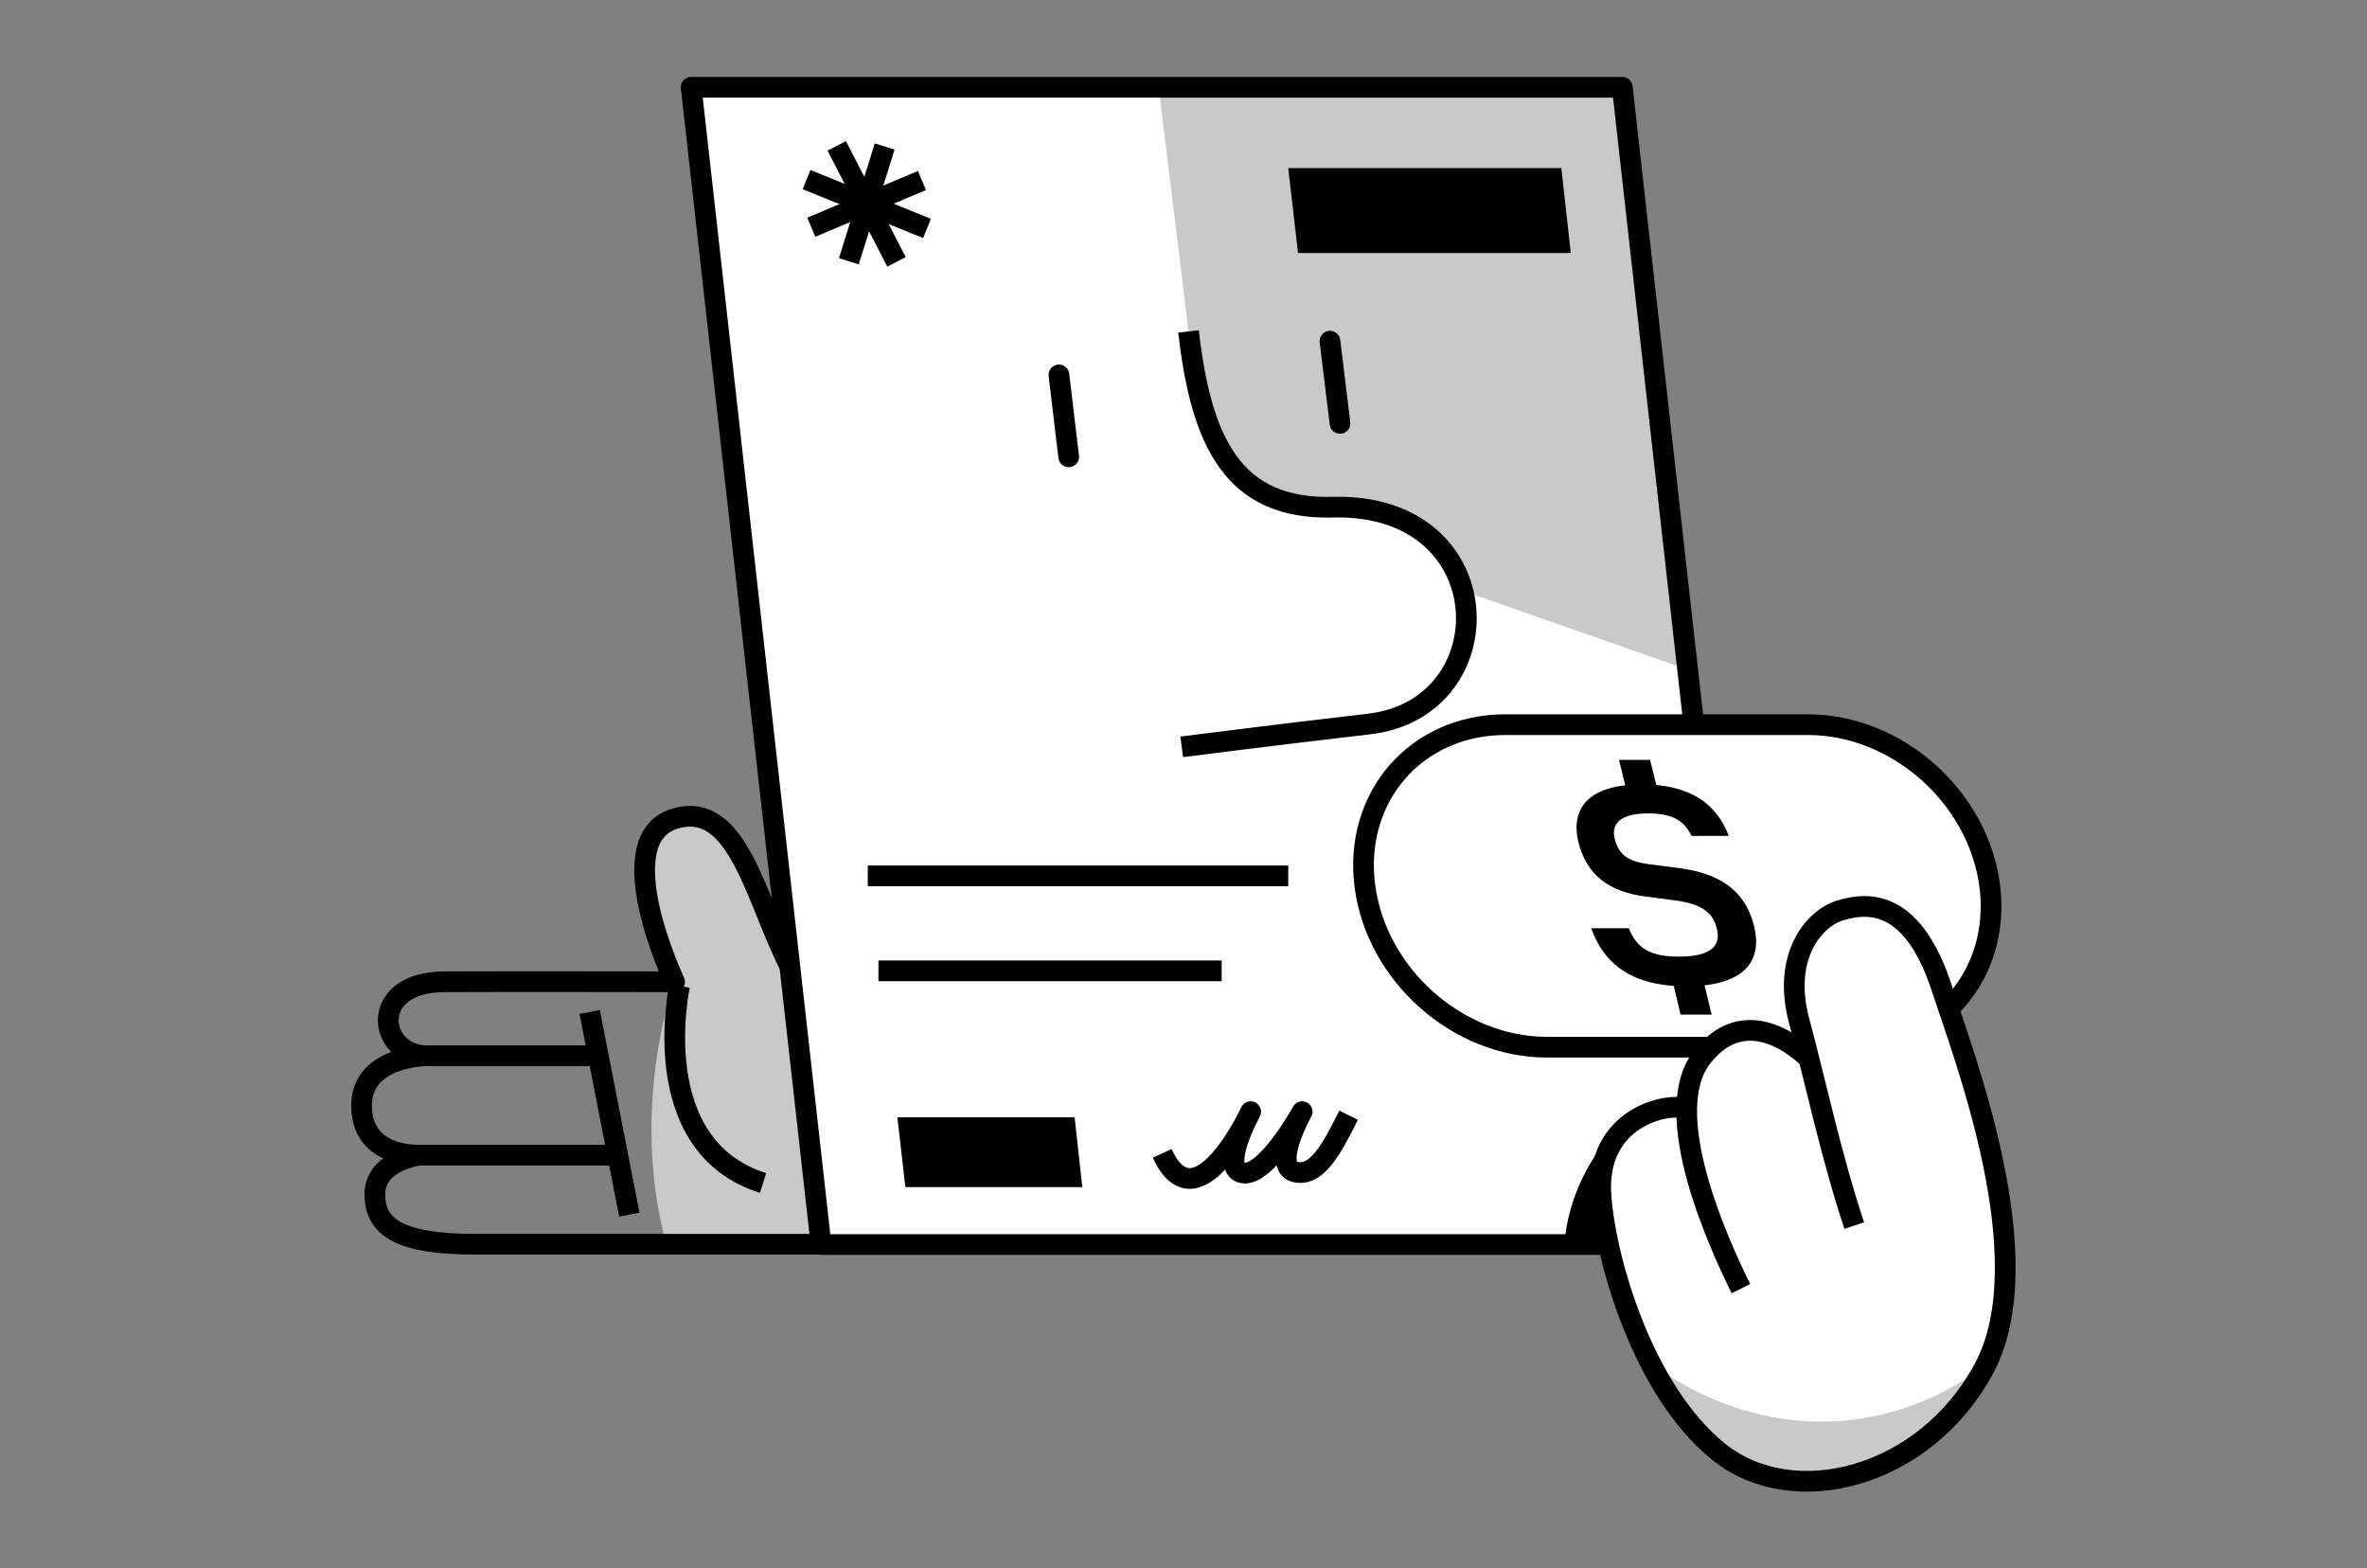 <?xml version="1.0" encoding="utf-8"?>
<!-- Generator: Adobe Illustrator 28.1.0, SVG Export Plug-In . SVG Version: 6.00 Build 0)  -->
<svg version="1.1" xmlns="http://www.w3.org/2000/svg" xmlns:xlink="http://www.w3.org/1999/xlink" x="0px" y="0px"
	 viewBox="0 0 800 530" style="enable-background:new 0 0 800 530;" xml:space="preserve">
<rect x="0" y="0" width="800" height="530" fill="#808080" stroke="none"/>
<style type="text/css">
	.st0{display:none;}
	.st1{display:inline;fill:#616160;}
	.st2{fill:#FFFFFF;}
	.st3{fill:#FFFFFF;stroke:#000000;stroke-width:7;stroke-linejoin:round;stroke-miterlimit:10;}
	.st4{fill:#CAC9CA;}
	.st5{fill:none;stroke:#000000;stroke-width:7;stroke-linejoin:round;stroke-miterlimit:10;}
	.st6{fill:none;stroke:#000000;stroke-width:7;stroke-linecap:round;stroke-linejoin:round;stroke-miterlimit:10;}
	.st7{fill:#CAC9CA;stroke:#000000;stroke-width:7;stroke-linejoin:round;stroke-miterlimit:10;}
	.st8{fill:none;}
	.st9{stroke:#000000;stroke-width:7;stroke-linejoin:round;stroke-miterlimit:10;}
	.st10{fill:none;stroke:#000000;stroke-width:7;stroke-linejoin:round;}
	.st11{fill:#FFFFFF;stroke:#000000;stroke-width:7;stroke-linecap:round;stroke-linejoin:round;stroke-miterlimit:10;}
	.st12{fill:none;stroke:#FFFFFF;stroke-width:7;stroke-linejoin:round;stroke-miterlimit:10;}
</style>
<g id="Grey_BG" class="st0">
	<rect x="-879.6" y="-606.3" class="st1" width="3430.4" height="1770.4"/>
</g>
<g id="Vec">
	<g>
		<g>
			<g>
				<path class="st4" d="M225.2,420.6c27,0,51.7,0,51.7,0h64v-92.5l-73.6-0.7c-12-22.9-17.7-57.4-39.4-50.7c-22.8,7,0,55.1,0,55.1
					S212.5,373.9,225.2,420.6z"/>
			</g>
			<g>
				<path class="st5" d="M202.2,356.8h-57.9c-16.5,0-20.3-24.9,5.9-25c19.9-0.1,77.8,0,77.8,0s-22.8-48.1,0-55.1
					c21.7-6.6,27.4,27.8,39.4,50.7h73.6"/>
				<path class="st5" d="M207.2,390.4h-65.5c-9.3,0-19.5-3.8-19.5-16.8c0-16.8,22-16.8,22-16.8"/>
				<path class="st5" d="M141.7,390.4c0,0-15,1.8-15,13.2c0,11.4,8.7,16.9,34,16.9c22.4,0,180.2,0,180.2,0"/>
				<line class="st5" x1="199.3" y1="342" x2="212.7" y2="410.5"/>
				<path class="st5" d="M229.7,333.1c0,0-11.9,54.1,28.2,66.7"/>
			</g>
		</g>
		<g>
			<polygon class="st2" points="592.2,420.6 277.5,420.6 233.6,29.5 548.3,29.5 			"/>
			<polygon class="st4" points="570.4,226.3 494.5,199.7 430.5,168.2 411,149.3 402.1,115.3 391.6,29.5 548.3,29.5 			"/>
			<polygon class="st5" points="592.2,420.6 277.5,420.6 233.6,29.5 548.3,29.5 			"/>
		</g>
		<g>
			<polygon points="530.9,85.5 438.7,85.5 435.4,56.8 527.7,56.8 			"/>
			<polygon points="365.8,401.2 306,401.2 303.3,377.6 363.2,377.6 			"/>
			<line class="st5" x1="293.3" y1="296" x2="435.4" y2="296"/>
			<line class="st5" x1="296.9" y1="328.1" x2="412.9" y2="328.1"/>
			<path class="st5" d="M455.8,376.9c-5.6,11.2-10.8,21.2-18.3,19.1c-7.5-2.2,2.6-20.3,2.6-20.3s-12.2,22.1-20.1,20.7
				c-7.9-1.4,2.7-20.7,2.7-20.7s-18.3,39.4-29.9,14.1"/>
			<g>
				<line class="st5" x1="282.8" y1="49.3" x2="303" y2="88.5"/>
				<line class="st5" x1="311.6" y1="61" x2="274.2" y2="76.8"/>
				<line class="st5" x1="299" y1="49.5" x2="286.9" y2="88.3"/>
				<line class="st5" x1="272.6" y1="60.7" x2="313.3" y2="77.2"/>
			</g>
		</g>
		<path class="st3" d="M401.7,112c4.3,37.8,15.3,60.3,48.8,59.4c57.3-1.5,58.5,68,12.1,73.3c-31.2,3.6-63.2,7.7-63.2,7.7"/>
		<g>
			<line class="st11" x1="449.5" y1="115.3" x2="452.9" y2="143.1"/>
			<line class="st11" x1="357.9" y1="126.7" x2="361.2" y2="154.4"/>
		</g>
		<g>
			<path class="st3" d="M624.9,353.9H522.8c-30.1,0-57.6-24.4-61.5-54.5v0c-3.9-30.1,17.4-54.5,47.5-54.5h102.2
				c30.1,0,57.6,24.4,61.5,54.5l0,0C676.3,329.5,655,353.9,624.9,353.9z"/>
			<g>
				<path d="M576.1,333l2.4,9.9H568l-2.3-9.7c-15.6-1.1-23.9-8.3-27.9-19.5h12.7c2.7,6.8,7.3,9.6,16.9,9.6c10.6,0,14.3-3.5,12.9-9.2
					c-1.1-5.2-4.5-8.5-14.1-9.8l-10-1.3c-12.5-1.6-20.1-7.4-22.8-18.7c-2.3-9.8,2.3-17.4,15.9-18.9l-2.1-8.6h10.5l2.1,8.5
					c12.6,1.2,20.5,6.8,24.5,17.2h-12.6c-2.6-5.3-6.5-7.6-14.8-7.6c-9.6,0-12.3,3.8-11.2,8.4c1.3,5.3,4.1,7.8,11.9,8.8l10,1.3
					c13.8,1.8,22.4,7.7,25.3,19.8C595.6,324.6,589.6,331.5,576.1,333z"/>
			</g>
		</g>
		<g>
			<path d="M548.2,379.4c-11.2,11.2-18.3,25.8-19.5,41.2h14l-2.6-22.5l4.3-11.3L548.2,379.4z"/>
			<polygon class="st2" points="591.8,348.6 611.2,354.4 608.1,345.1 606.9,327 613.4,313.3 635.1,306.9 645.4,313.4 654.8,330.2 
				671.9,384.2 677.5,436.1 670,463.3 651.1,485.7 633.6,495.9 608.2,500.4 586.6,494.9 569.7,479.2 554.2,452.8 542.2,413.1 
				541.3,393.7 551,379.4 568.6,373 571.5,364.8 582,351.1 			"/>
			<path class="st4" d="M586.6,494.9l21.6,5.5l25.4-4.5l17.5-10.2l19-22.4l0.4-1.6c-30.1,22.8-72.4,26.9-110.7,0.5l10,16.9
				L586.6,494.9z"/>
			<g>
				<path class="st5" d="M626.7,414.2c-7.8-23.5-12.4-45.8-18.6-69.1c-5.9-21.9,5-34.7,13.8-37.4c10.9-3.4,25.1-2.4,34.5,26.6
					c7.3,22.5,33.9,91.2,14.2,128.1s-64.4,48.8-89.9,28.1s-38.1-64.9-39.6-86.4c-1.9-26.1,21.8-31.8,29.4-29.4"/>
				<path class="st5" d="M588.4,435.5c-7.4-14.9-27.7-59.2-13.3-78c16.1-21.1,36.4,0.4,36.4,0.4"/>
			</g>
		</g>
	</g>
</g>
<g id="Info">
</g>
</svg>
